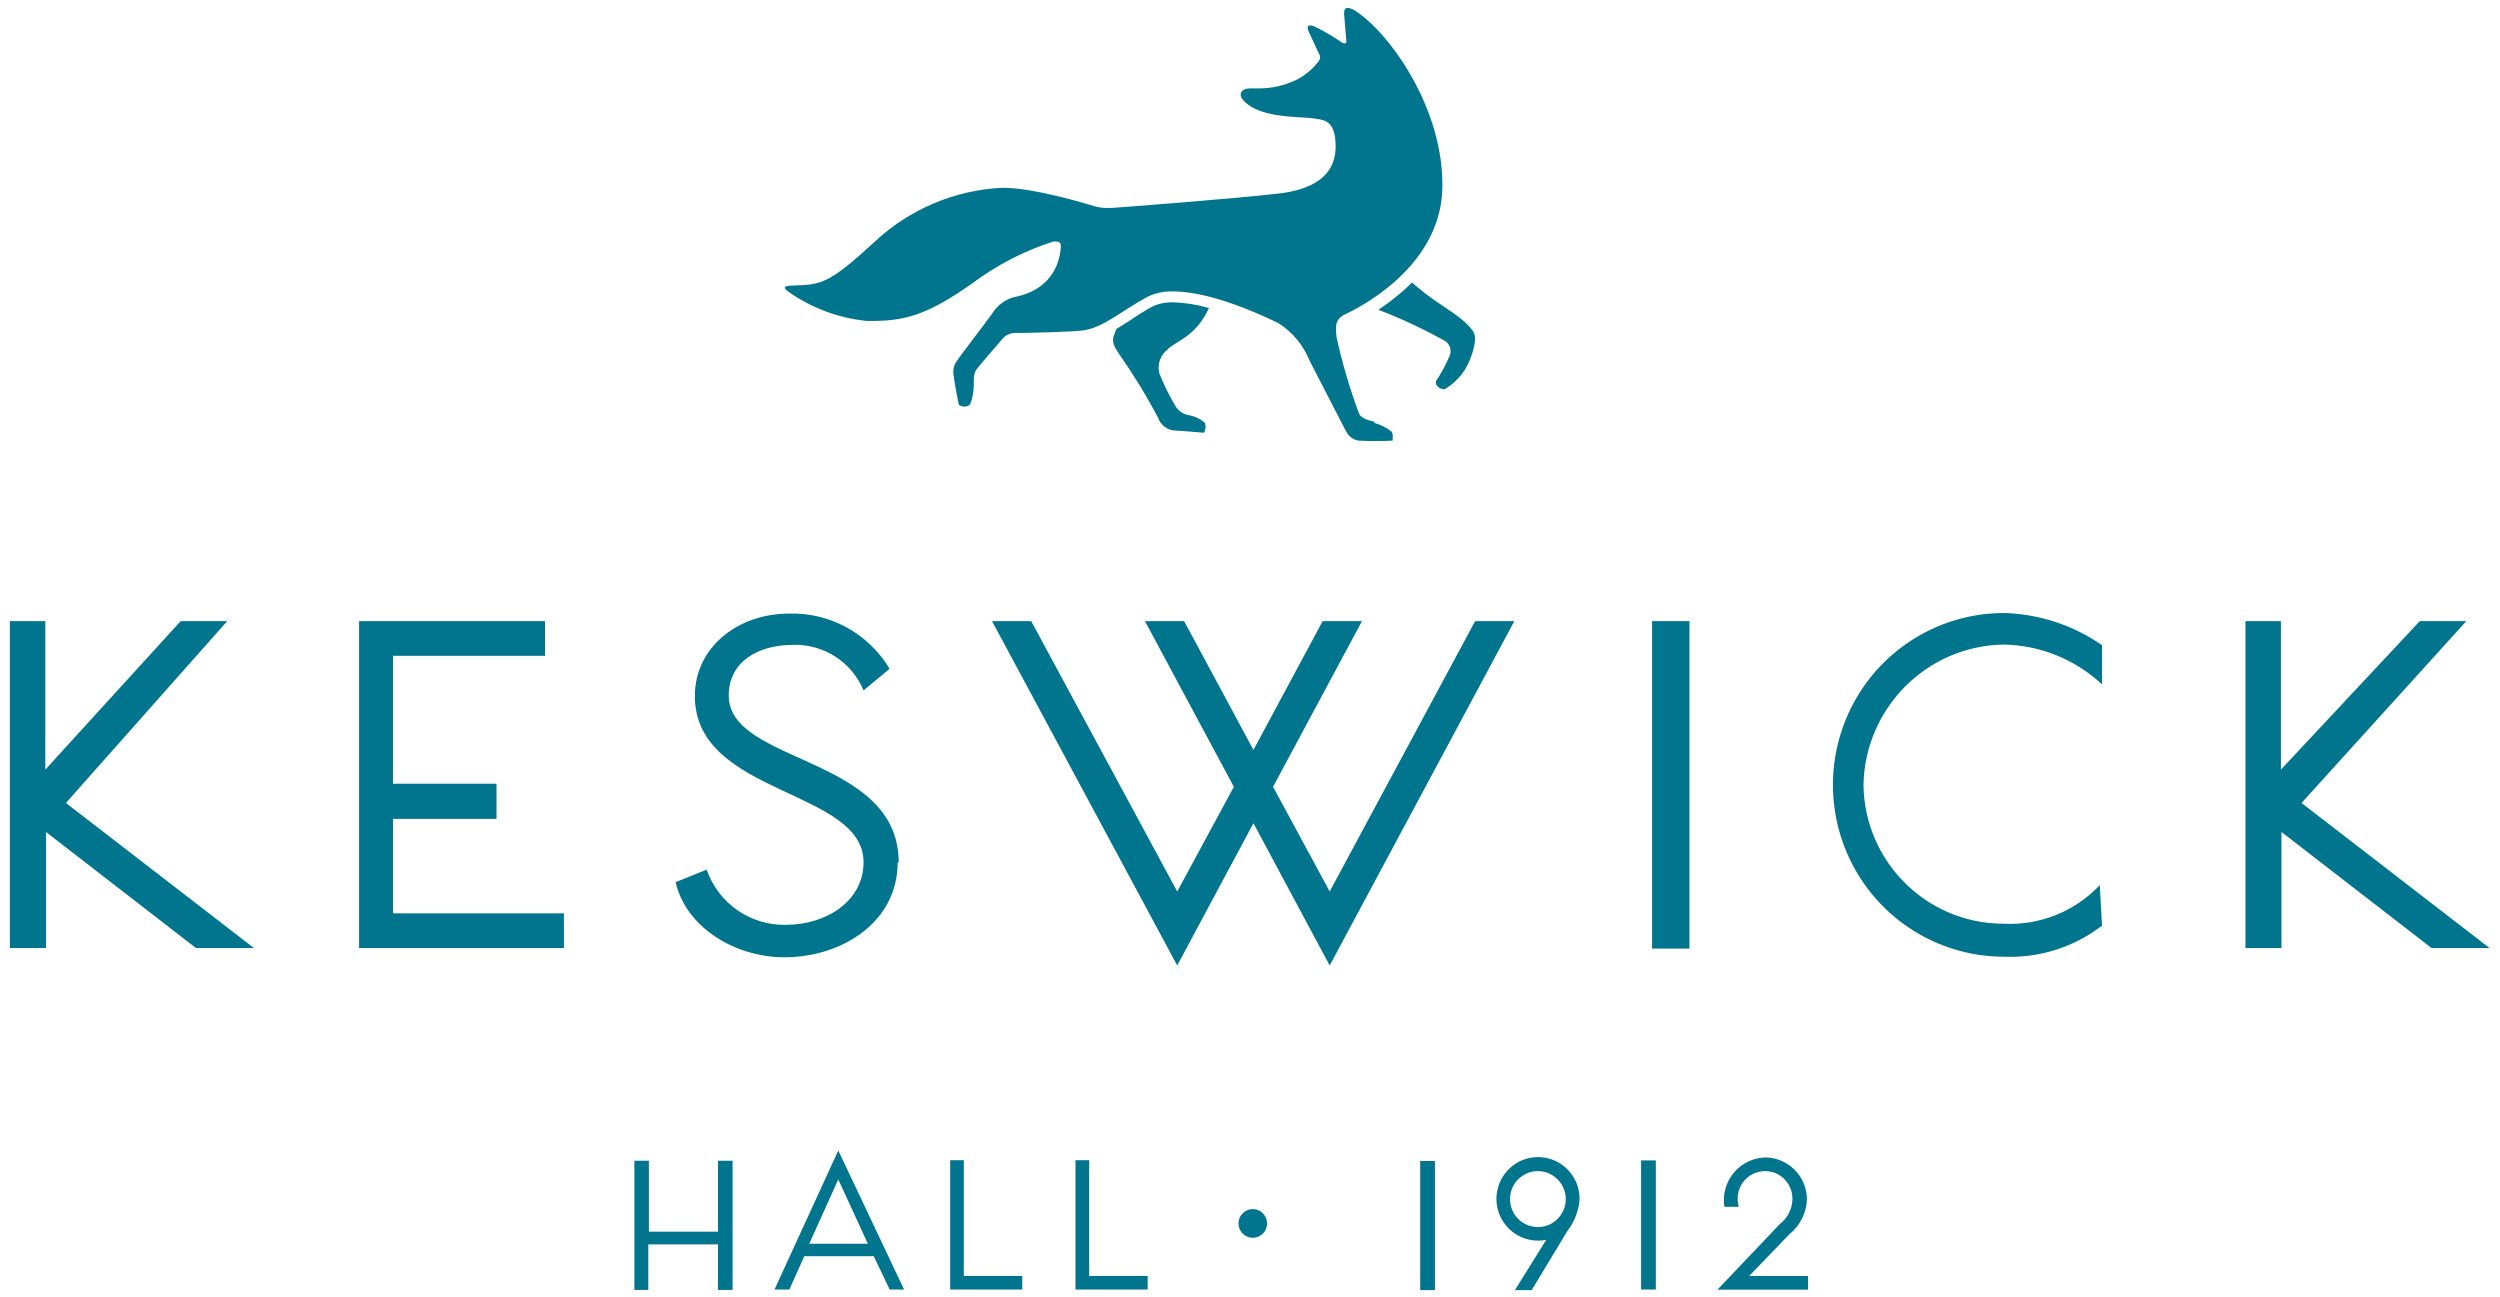 <?xml version="1.0" encoding="UTF-8"?>
<svg width="185px" height="96px" viewBox="0 0 185 96" version="1.1" xmlns="http://www.w3.org/2000/svg" xmlns:xlink="http://www.w3.org/1999/xlink">
    <!-- Generator: Sketch 63.1 (92452) - https://sketch.com -->
    <title>Keswick-Logo-primary</title>
    <desc>Created with Sketch.</desc>
    <g id="Symbols-Navigation-+-Footer" stroke="none" stroke-width="1" fill="none" fill-rule="evenodd">
        <g id="Scroll-Navigation" transform="translate(-628, -40)" fill="#00758D">
            <g id="Transparent-Land-Navigation" transform="translate(108, 40)">
                <g id="Logo-Keswick-primary" transform="translate(520, 0)">
                    <g id="Keswick-logo">
                        <path d="M106.185,85.912 L106.185,95.469 L105.095,95.469 L105.095,85.912 L106.185,85.912 Z M111.644,86.524 C112.527,85.642 113.853,85.382 115.002,85.865 C116.151,86.349 116.896,87.481 116.889,88.733 C116.829,89.598 116.51,90.426 115.976,91.107 L115.976,91.107 L113.344,95.469 L112.103,95.469 L114.416,91.756 C114.217,91.789 114.015,91.806 113.813,91.806 C112.567,91.806 111.444,91.051 110.969,89.895 C110.494,88.738 110.76,87.407 111.644,86.524 Z M48.017,85.895 L48.017,91.141 L53.13,91.141 L53.13,85.895 L54.211,85.895 L54.211,95.453 L53.13,95.453 L53.13,92.084 L47.975,92.084 L47.975,95.453 L46.944,95.453 L46.944,85.895 L48.017,85.895 Z M130.646,85.651 C132.331,85.673 133.691,87.04 133.714,88.733 C133.682,89.75 133.207,90.701 132.414,91.335 L132.414,91.335 L129.438,94.425 L133.797,94.425 L133.797,95.436 L127.091,95.436 L131.702,90.585 C132.284,90.14 132.63,89.451 132.641,88.716 C132.648,87.912 132.183,87.179 131.455,86.844 C130.727,86.51 129.871,86.638 129.271,87.169 C128.67,87.701 128.437,88.538 128.676,89.305 L128.676,89.305 L127.603,89.305 C127.462,88.403 127.716,87.485 128.299,86.785 C128.882,86.084 129.737,85.671 130.646,85.651 Z M62.033,85.137 L66.903,95.427 L65.838,95.427 L64.656,92.96 L59.518,92.96 L58.411,95.427 L57.313,95.427 L62.033,85.137 Z M71.321,85.853 L71.321,94.417 L75.646,94.417 L75.646,95.427 L70.315,95.427 L70.315,85.853 L71.321,85.853 Z M80.6,85.853 L80.6,94.417 L84.926,94.417 L84.926,95.427 L79.586,95.427 L79.586,85.853 L80.6,85.853 Z M122.531,85.869 L122.531,95.427 L121.441,95.427 L121.441,85.869 L122.531,85.869 Z M62.033,87.276 L59.887,92.034 L64.22,92.034 L62.033,87.276 Z M92.295,89.557 C92.689,89.39 93.145,89.479 93.449,89.781 C93.753,90.084 93.845,90.541 93.682,90.939 C93.519,91.336 93.133,91.596 92.705,91.596 C92.125,91.596 91.653,91.126 91.649,90.543 C91.645,90.113 91.901,89.724 92.295,89.557 Z M113.813,86.661 C112.978,86.658 112.224,87.16 111.902,87.934 C111.58,88.708 111.754,89.6 112.343,90.194 C112.933,90.789 113.82,90.967 114.592,90.647 C115.363,90.327 115.867,89.571 115.867,88.733 C115.862,87.594 114.947,86.67 113.813,86.661 Z M76.308,45.962 L87.114,65.971 L91.305,58.223 L84.725,45.962 L87.625,45.962 L92.755,55.495 L97.877,45.962 L100.786,45.962 L94.206,58.223 L98.397,65.971 L109.16,45.962 L112.061,45.962 L98.397,71.444 L92.755,60.918 L87.114,71.444 L73.408,45.962 L76.308,45.962 Z M58.386,45.406 C61.42,45.313 64.268,46.875 65.83,49.491 L65.83,49.491 L63.902,51.091 C63.026,48.98 60.937,47.637 58.663,47.722 C56.131,47.722 53.926,48.943 53.926,51.469 C53.926,56.564 66.501,55.891 66.501,63.806 L66.501,63.806 L66.425,63.848 C66.425,68.185 62.359,70.838 58.042,70.838 C54.404,70.838 50.774,68.648 49.995,65.28 L49.995,65.28 L52.292,64.354 C53.162,66.847 55.53,68.496 58.16,68.438 C61.102,68.438 63.902,66.712 63.902,63.806 C63.902,58.375 51.42,58.88 51.42,51.512 C51.42,47.891 54.614,45.406 58.386,45.406 Z M148.316,45.364 C150.907,45.437 153.42,46.265 155.551,47.747 L155.551,47.747 L155.551,50.644 C153.57,48.795 150.979,47.745 148.275,47.697 C142.587,47.787 137.995,52.392 137.897,58.105 C137.984,63.781 142.582,68.341 148.233,68.354 C150.918,68.505 153.533,67.46 155.383,65.499 L155.383,65.499 L155.551,68.497 C153.469,70.097 150.893,70.911 148.275,70.796 C143.752,70.788 139.578,68.358 137.323,64.42 C135.068,60.482 135.076,55.634 137.344,51.704 C139.611,47.773 143.794,45.357 148.316,45.364 Z M125.021,45.962 L125.021,70.198 L122.254,70.198 L122.254,45.962 L125.021,45.962 Z M168.787,45.962 L168.787,56.952 L179.064,45.962 L182.51,45.962 L170.313,59.419 L184.228,70.156 L179.936,70.156 L168.829,61.566 L168.829,70.156 L166.163,70.156 L166.163,45.962 L168.787,45.962 Z M3.353,45.962 L3.353,56.952 L13.371,45.962 L16.816,45.962 L4.879,59.419 L18.794,70.156 L14.502,70.156 L3.403,61.566 L3.403,70.156 L0.729,70.156 L0.729,45.962 L3.353,45.962 Z M40.33,45.962 L40.33,48.531 L29.08,48.531 L29.08,57.996 L36.742,57.996 L36.742,60.598 L29.08,60.598 L29.08,67.587 L41.729,67.587 L41.729,70.156 L26.573,70.156 L26.573,45.962 L40.33,45.962 Z M99.73,0.581 C99.956,0.611 100.17,0.701 100.35,0.842 C102.915,2.526 106.922,8.194 106.729,14.038 C106.537,19.882 100.359,22.88 99.554,23.251 C98.749,23.621 98.833,24.219 98.9,24.935 C99.323,26.87 99.884,28.772 100.577,30.627 C100.786,30.989 101.23,31.091 101.708,31.208 L101.708,31.208 L101.708,31.301 C102.163,31.419 102.589,31.631 102.957,31.924 C103.044,32.046 103.08,32.197 103.058,32.345 L103.058,32.345 L103.058,32.606 C102.22,32.652 101.381,32.652 100.543,32.606 C100.132,32.544 99.779,32.278 99.604,31.899 C99.495,31.731 98.112,29.002 96.905,26.678 C96.445,25.539 95.642,24.573 94.608,23.916 C93.636,23.444 89.729,21.566 86.82,21.566 C86.144,21.539 85.473,21.684 84.867,21.987 C82.872,23.074 81.665,24.244 80.131,24.455 C79.385,24.556 76.065,24.64 75.277,24.64 C74.83,24.593 74.391,24.785 74.12,25.145 C73.944,25.347 72.561,26.947 72.31,27.276 C72.058,27.604 72.058,27.832 72.058,28.564 C72.047,29.028 71.956,29.487 71.79,29.92 C71.688,30.019 71.554,30.079 71.413,30.088 L71.413,30.088 L71.346,30.088 C71.205,30.081 71.068,30.034 70.952,29.954 C70.952,29.954 70.616,28.328 70.558,27.697 C70.502,27.323 70.609,26.942 70.851,26.653 C70.893,26.543 73.131,23.621 73.408,23.225 C73.769,22.632 74.337,22.194 75.001,21.996 C78.177,21.405 78.442,18.933 78.49,18.402 L78.496,18.333 C78.53,18.013 78.421,17.878 78.186,17.878 C78.1,17.868 78.013,17.868 77.926,17.878 C75.778,18.569 73.758,19.613 71.949,20.968 C68.965,23.065 67.247,23.747 64.673,23.747 L64.673,23.747 L64.12,23.747 C62.004,23.533 59.981,22.767 58.252,21.524 C58.101,21.381 57.757,21.128 58.805,21.128 C60.792,21.069 61.421,20.935 64.673,17.937 C67.263,15.497 70.633,14.064 74.179,13.895 C76.577,13.895 80.592,15.141 81.078,15.284 C81.351,15.358 81.634,15.392 81.916,15.385 L81.916,15.385 L82.294,15.385 C82.746,15.36 91.364,14.703 94.608,14.324 C98.741,13.844 98.975,11.638 98.799,10.206 C98.623,8.775 97.71,8.867 97.282,8.775 C96.519,8.615 93.711,8.792 92.328,7.722 C91.406,7.015 91.875,6.543 92.496,6.543 L92.496,6.543 L93.25,6.543 C94.145,6.528 95.026,6.327 95.84,5.954 C96.473,5.65 97.031,5.21 97.475,4.665 C97.802,4.312 97.668,4.118 97.626,4.025 C97.584,3.933 97.257,3.242 96.871,2.4 C96.679,1.987 96.788,1.878 96.955,1.878 C97.111,1.896 97.262,1.944 97.399,2.021 C98.013,2.329 98.606,2.675 99.177,3.057 C99.267,3.142 99.381,3.198 99.504,3.217 C99.696,3.217 99.613,2.905 99.604,2.745 C99.596,2.585 99.512,1.566 99.487,1.314 C99.462,1.061 99.386,0.581 99.73,0.581 Z M86.804,22.375 C87.704,22.399 88.597,22.541 89.461,22.796 C88.497,24.884 87.147,25.179 86.418,25.827 L86.418,25.827 L86.452,25.827 C85.881,26.229 85.618,26.943 85.789,27.621 C86.108,28.427 86.49,29.207 86.929,29.954 C87.149,30.388 87.571,30.682 88.053,30.737 C88.461,30.824 88.841,31.012 89.159,31.284 C89.205,31.405 89.222,31.535 89.209,31.663 C89.189,31.787 89.155,31.908 89.109,32.025 C89.033,32.025 87.315,31.865 87.022,31.865 C86.421,31.864 85.888,31.478 85.697,30.905 C84.852,29.311 83.912,27.77 82.88,26.291 C82.57,25.802 82.21,25.398 82.436,24.808 C82.487,24.674 82.528,24.556 82.612,24.345 C82.931,24.152 83.258,23.949 83.593,23.731 C84.088,23.385 84.641,23.032 85.27,22.686 C85.749,22.462 86.275,22.356 86.804,22.375 Z M104.483,20.909 C104.91,21.255 105.313,21.6 105.514,21.752 C106.704,22.678 108.423,23.545 109.06,24.606 L109.06,24.606 L109.06,24.632 C109.337,25.086 108.951,26.451 108.398,27.368 C108.018,27.953 107.51,28.442 106.914,28.8 C106.733,28.817 106.553,28.756 106.419,28.632 C106.29,28.534 106.228,28.37 106.26,28.211 C106.633,27.651 106.955,27.059 107.224,26.442 C107.456,26.034 107.339,25.515 106.956,25.246 C105.362,24.354 103.706,23.577 102.002,22.922 C102.712,22.45 103.387,21.926 104.022,21.356 L104.022,21.356 Z" id="Combined-Shape" fill-rule="nonzero"></path>
                    </g>
                </g>
            </g>
        </g>
    </g>
</svg>